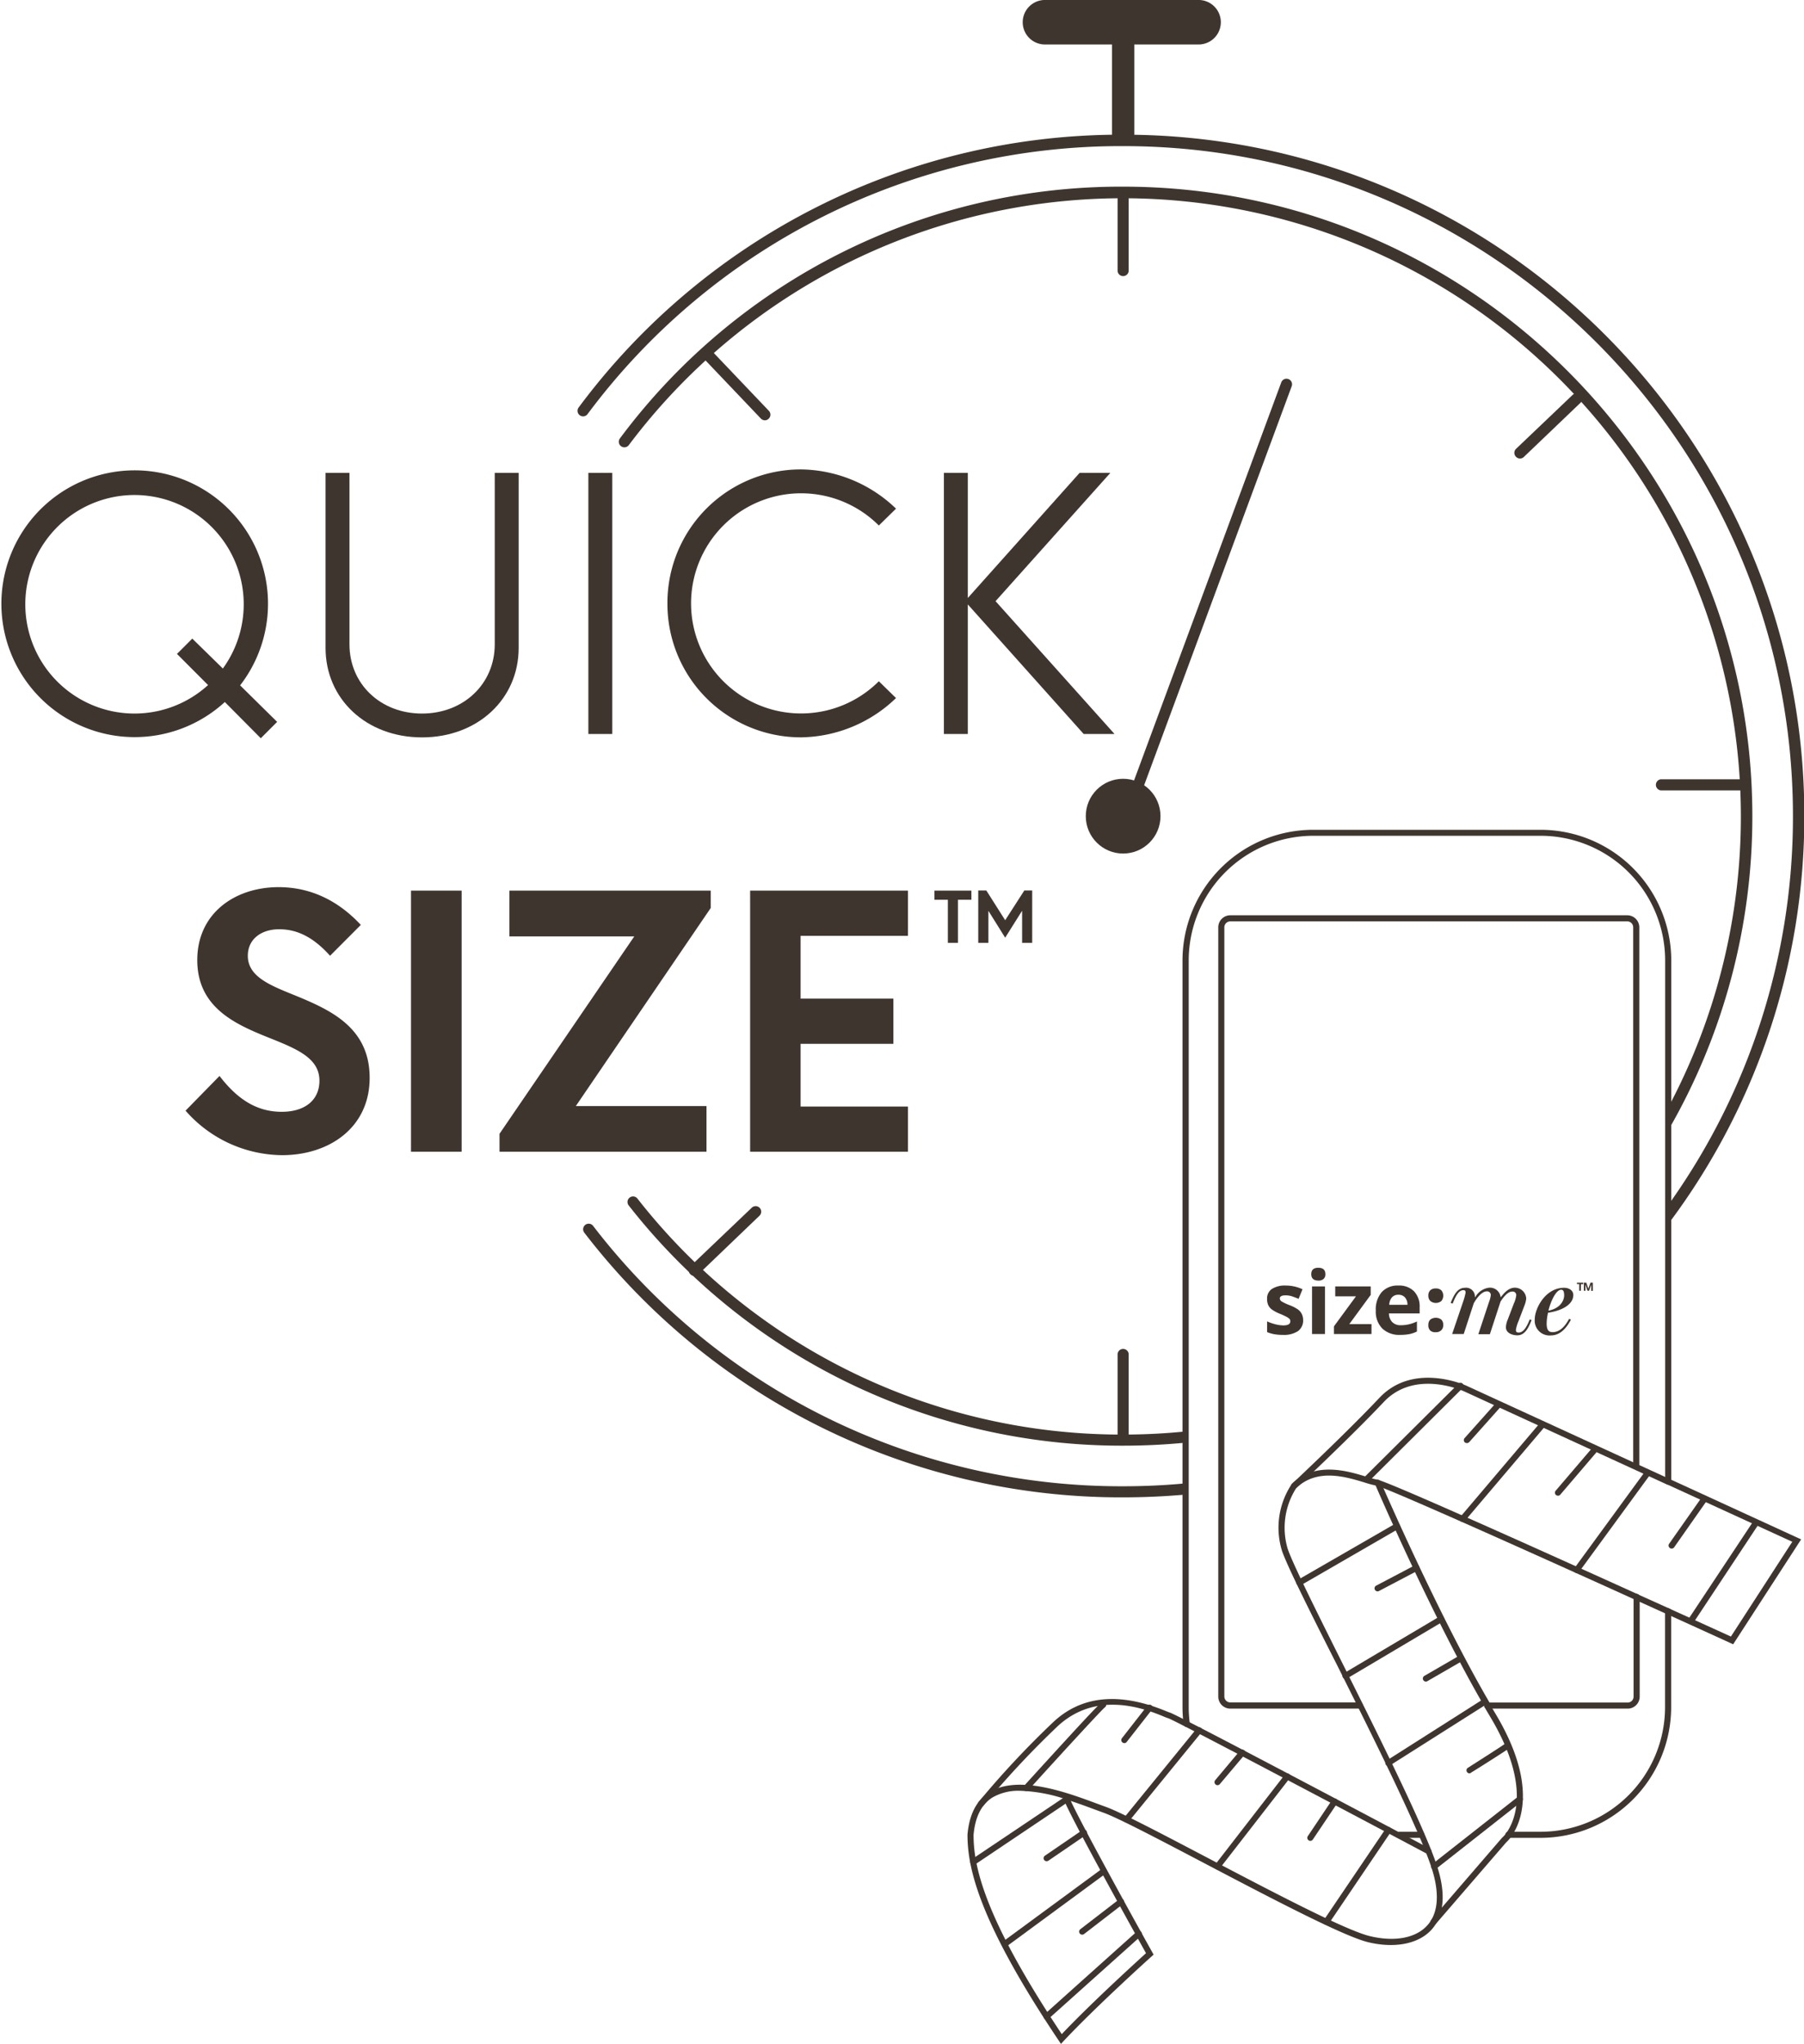 <svg xmlns="http://www.w3.org/2000/svg" viewBox="0 0 377.14 427.05"><defs><style>.cls-1{fill:#3e362e;}.cls-2{fill:none;}</style></defs><g id="Layer_2" data-name="Layer 2"><g id="Layer_1-2" data-name="Layer 1"><path class="cls-1" d="M247.79,312.28q-6.42.57-13,.58a141.5,141.5,0,0,1-112.64-55.31,1.16,1.16,0,0,1,1.84-1.42,139.16,139.16,0,0,0,110.8,54.41q6.58,0,13-.6"/><path class="cls-1" d="M348.83,251.68a139.21,139.21,0,0,0,26-81.15c0-77.2-62.81-140-140-140a139,139,0,0,0-112,56,1.16,1.16,0,0,1-1.63.23,1.15,1.15,0,0,1-.23-1.62,141.22,141.22,0,0,1,113.9-57c78.49,0,142.34,63.85,142.34,142.33a141.58,141.58,0,0,1-28.44,85.26"/><path class="cls-1" d="M247.81,301.43q-6.42.63-13,.63a130.87,130.87,0,0,1-103.38-50.2,1.16,1.16,0,0,1,1.83-1.43A128.55,128.55,0,0,0,234.8,299.74a130.12,130.12,0,0,0,13-.65"/><path class="cls-1" d="M348.76,231.39A129.2,129.2,0,0,0,131.46,93a1.16,1.16,0,1,1-1.86-1.4A130.56,130.56,0,0,1,234.8,39c72.53,0,131.54,59,131.54,131.53a130.81,130.81,0,0,1-17.58,65.64"/><rect class="cls-1" x="232.48" y="8.61" width="4.65" height="20.75"/><path class="cls-1" d="M250.36,9.29H218.24a4.65,4.65,0,0,1,0-9.29h32.12a4.65,4.65,0,1,1,0,9.29Z"/><path class="cls-1" d="M234.3,175.1a1.4,1.4,0,0,1-.4-.07,1.17,1.17,0,0,1-.69-1.5l34.65-93.64a1.16,1.16,0,1,1,2.18.81l-34.65,93.64A1.16,1.16,0,0,1,234.3,175.1Z"/><path class="cls-1" d="M234.8,301.31a1.16,1.16,0,0,1-1.16-1.17V283a1.16,1.16,0,1,1,2.32,0v17.17A1.16,1.16,0,0,1,234.8,301.31Z"/><path class="cls-1" d="M234.8,57.69a1.16,1.16,0,0,1-1.16-1.16V40.92a1.16,1.16,0,1,1,2.32,0V56.53A1.16,1.16,0,0,1,234.8,57.69Z"/><path class="cls-1" d="M363.82,165.15H347.24a1.17,1.17,0,0,1,0-2.33h16.58a1.17,1.17,0,0,1,0,2.33Z"/><path class="cls-1" d="M317.77,95.8a1.14,1.14,0,0,1-.84-.36,1.16,1.16,0,0,1,0-1.65l11.86-11.3a1.16,1.16,0,0,1,1.61,1.68L318.57,95.48A1.18,1.18,0,0,1,317.77,95.8Z"/><path class="cls-1" d="M145.16,266.59a1.19,1.19,0,0,1-.84-.36,1.17,1.17,0,0,1,0-1.65l12.83-12.23a1.18,1.18,0,0,1,1.65,0,1.17,1.17,0,0,1,0,1.64L146,266.26A1.13,1.13,0,0,1,145.16,266.59Z"/><path class="cls-1" d="M159.91,87.82a1.17,1.17,0,0,1-.84-.36L147.4,75.21a1.16,1.16,0,0,1,0-1.64,1.17,1.17,0,0,1,1.65,0l11.67,12.25a1.16,1.16,0,0,1,0,1.64A1.12,1.12,0,0,1,159.91,87.82Z"/><circle class="cls-1" cx="234.8" cy="170.53" r="7.81"/><path class="cls-1" d="M54.52,154.25,47,146.68a27.87,27.87,0,1,1,3.2-3.48l7.74,7.63Zm-11-11.09L37,136.63l3.2-3.2,6.39,6.25a22.83,22.83,0,1,0-3.12,3.48Z"/><path class="cls-1" d="M68.06,135.38V98.8h5v35.84c0,8.24,6.46,14.45,15.16,14.45s15.21-6.21,15.21-14.45V98.8h5v36.58c0,10.69-8.59,18.69-20.21,18.69S68.06,146.07,68.06,135.38Z"/><path class="cls-1" d="M123,98.8h5v54.56h-5Z"/><path class="cls-1" d="M139.53,126.08a27.89,27.89,0,0,1,28-28,29.12,29.12,0,0,1,19.79,8.2l-3.59,3.52a23,23,0,1,0,0,32.54l3.59,3.51a29.13,29.13,0,0,1-19.79,8.21A27.89,27.89,0,0,1,139.53,126.08Z"/><path class="cls-1" d="M226.55,153.36l-24.22-27.07v27.07h-5V98.8h5v26.14L225.7,98.8h6.43l-24,26.81L233,153.36Z"/><path class="cls-1" d="M38.79,232.06l7.1-7.25c3.66,4.76,7.68,7.49,13,7.49,4.91,0,7.89-2.48,7.89-6.5,0-4.9-5.08-6.78-11.12-9.2-6.64-2.7-14.42-6.21-14.42-16s7.89-15.24,17-15.24c7.35,0,13,3.38,17.19,7.89L69,199.7c-3.91-4.37-7.42-5.54-10.65-5.54-3.66,0-6.54,2-6.54,5.54,0,4.47,4.87,6.25,10.19,8.41,7.11,2.95,15.28,6.61,15.28,17.09S68.73,241.36,59,241.36A27.1,27.1,0,0,1,38.79,232.06Z"/><path class="cls-1" d="M85.92,186.09H96.51v54.56H85.92Z"/><path class="cls-1" d="M148.58,189.72l-28.2,41.38H147.7v9.55H104.43v-3.76l28.17-41.24H106.49v-9.56h42.09Z"/><path class="cls-1" d="M167.37,195.54v13.11h19.4v9.45h-19.4v13.1h22.45v9.45h-33V186.09h33v9.45Z"/><path class="cls-1" d="M203.07,188h-2.8v9h-2.11v-9h-2.81v-1.91h7.73V188Z"/><path class="cls-1" d="M215.79,186.06V197h-2.11v-6.71l-3.54,5.63-3.51-5.61V197h-2.12V186.06h1.69l3.94,6.21,4-6.21Z"/><path class="cls-1" d="M272.43,275.78a2.74,2.74,0,0,1-1.06,2.33,5.28,5.28,0,0,1-3.18.8,9.73,9.73,0,0,1-1.85-.15,7.3,7.3,0,0,1-1.44-.43v-2.24a10.35,10.35,0,0,0,1.71.6,6.91,6.91,0,0,0,1.67.24c1,0,1.47-.29,1.47-.86a.71.71,0,0,0-.19-.52,3,3,0,0,0-.68-.45c-.32-.17-.75-.37-1.28-.59a8.12,8.12,0,0,1-1.69-.89,2.54,2.54,0,0,1-.78-.94,3.19,3.19,0,0,1-.24-1.31,2.38,2.38,0,0,1,1-2.05,5.06,5.06,0,0,1,2.92-.72,8.25,8.25,0,0,1,3.49.78l-.82,2c-.49-.21-1-.39-1.39-.53a4.61,4.61,0,0,0-1.33-.2c-.8,0-1.2.22-1.2.65a.77.77,0,0,0,.39.63,10.44,10.44,0,0,0,1.69.79,8.18,8.18,0,0,1,1.71.88,2.65,2.65,0,0,1,.8.95A2.9,2.9,0,0,1,272.43,275.78Z"/><path class="cls-1" d="M274.13,266.22c0-.89.49-1.33,1.47-1.33s1.48.44,1.48,1.33a1.28,1.28,0,0,1-.37,1,1.59,1.59,0,0,1-1.11.35C274.62,267.55,274.13,267.1,274.13,266.22ZM277,278.73h-2.71v-9.94H277Z"/><path class="cls-1" d="M286.72,278.73h-7.85v-1.6l4.6-6.27h-4.33v-2.07h7.42v1.76l-4.48,6.11h4.64Z"/><path class="cls-1" d="M292.73,278.91a5.1,5.1,0,0,1-3.75-1.33,5,5,0,0,1-1.36-3.75,5.54,5.54,0,0,1,1.25-3.87,4.47,4.47,0,0,1,3.46-1.36,4.38,4.38,0,0,1,3.28,1.2,4.56,4.56,0,0,1,1.18,3.32v1.31h-6.42a2.61,2.61,0,0,0,.69,1.81,2.4,2.4,0,0,0,1.79.65,7.14,7.14,0,0,0,1.7-.19,8.18,8.18,0,0,0,1.67-.59v2.1a6.83,6.83,0,0,1-1.52.53A10,10,0,0,1,292.73,278.91Zm-.38-8.38a1.72,1.72,0,0,0-1.36.55,2.57,2.57,0,0,0-.56,1.55h3.81a2.28,2.28,0,0,0-.52-1.55A1.77,1.77,0,0,0,292.35,270.53Z"/><path class="cls-1" d="M298.61,270.72a1.48,1.48,0,0,1,.4-1.13,1.64,1.64,0,0,1,1.16-.38,1.59,1.59,0,0,1,1.15.39,1.75,1.75,0,0,1,0,2.24,1.84,1.84,0,0,1-2.29,0A1.48,1.48,0,0,1,298.61,270.72Zm0,6.13a1.47,1.47,0,0,1,.4-1.13,1.92,1.92,0,0,1,2.31,0,1.48,1.48,0,0,1,.4,1.12,1.44,1.44,0,0,1-.41,1.1,1.54,1.54,0,0,1-1.14.41A1.56,1.56,0,0,1,299,278,1.47,1.47,0,0,1,298.61,276.85Z"/><path class="cls-1" d="M317.21,279c-1,0-2.39-.44-2.39-1.7a4.88,4.88,0,0,1,.41-1.65l1.23-3.24a6,6,0,0,0,.52-1.74.74.74,0,0,0-.85-.81c-.83,0-1.69.93-2.43,2.09l-2.23,6.82h-2.41L311.3,272a5.68,5.68,0,0,0,.36-1.37.76.76,0,0,0-.85-.81c-1,0-2.06,1.33-2.71,2.49L306,278.73h-2.42l2.29-6.73a13.34,13.34,0,0,0,.52-1.89c0-.42-.12-.54-.46-.54-.93,0-1.56,1.06-2.24,2.8l-.42-.14c.75-1.83,1.48-3.16,3-3.16a1.84,1.84,0,0,1,2.07,1.93l.09,0a3.84,3.84,0,0,1,2.89-1.95,2.23,2.23,0,0,1,2.39,1.95h.08c.71-.93,1.64-1.95,2.91-1.95a2.38,2.38,0,0,1,2.37,2.3,5.9,5.9,0,0,1-.42,1.56l-1.2,3.14a7.9,7.9,0,0,0-.54,1.79c0,.5.21.58.6.58.91,0,1.6-1,2.29-2.74l.39.12C319.47,277.67,318.7,279,317.21,279Z"/><path class="cls-1" d="M328.91,270.58c0,2-2.41,3.29-5.28,3.7a10.84,10.84,0,0,0-.29,2.23c0,1.2.29,1.83,1.23,1.83,1.55,0,2.64-1.25,3.47-2.79l.37.19c-1.27,2.41-2.72,3.28-4.16,3.28a3.09,3.09,0,0,1-3.4-3.32c0-2.37,2.26-6.63,6.13-6.63C328,269.07,328.91,269.61,328.91,270.58Zm-5.2,3.27c2.48-.48,3.25-2.1,3.29-3.14,0-.85-.17-1.23-.63-1.23C325.36,269.48,324.25,271.66,323.71,273.85Z"/><path class="cls-1" d="M330.49,269.69h-.34v-1.4h-.48V268H331v.31h-.49Zm1.39,0-.43-1.29h0v1.29h-.33V268h.51l.42,1.26.45-1.26H333v1.71h-.34V268.4h0l-.46,1.29Z"/><path class="cls-1" d="M248.08,360.83a.63.63,0,0,1-.63-.55,27.1,27.1,0,0,1-.24-3.6v-156a27.33,27.33,0,0,1,27.3-27.3h47.58a27.33,27.33,0,0,1,27.3,27.3v108.5a.64.64,0,0,1-1.28,0V200.63a26.05,26.05,0,0,0-26-26H274.51a26.06,26.06,0,0,0-26,26V356.68a26.12,26.12,0,0,0,.23,3.43.65.65,0,0,1-.55.72Z"/><path class="cls-1" d="M297.22,384h-4.53a.64.64,0,1,1,0-1.27h4.53a.64.64,0,0,1,0,1.27Z"/><path class="cls-1" d="M322.09,384h-6.67a.64.64,0,1,1,0-1.27h6.67a26.05,26.05,0,0,0,26-26v-20a.64.64,0,0,1,1.28,0v20A27.33,27.33,0,0,1,322.09,384Z"/><path class="cls-1" d="M284.37,357H257.2a2.51,2.51,0,0,1-2.51-2.51V193.75a2.51,2.51,0,0,1,2.51-2.51h83a2.52,2.52,0,0,1,2.51,2.51v112.5a.64.64,0,0,1-1.28,0V193.75a1.24,1.24,0,0,0-1.23-1.24h-83a1.25,1.25,0,0,0-1.24,1.24V354.46a1.24,1.24,0,0,0,1.24,1.24h27.17a.64.64,0,0,1,0,1.27Z"/><path class="cls-1" d="M340.23,357H311a.64.64,0,1,1,0-1.27h29.28a1.23,1.23,0,0,0,1.23-1.24V333.67a.64.64,0,0,1,1.28,0v20.79A2.51,2.51,0,0,1,340.23,357Z"/><path class="cls-2" d="M205.61,376.9A190.38,190.38,0,0,1,221,360.42c9.73-9.37,22.54-2.37,24-2s54.22,28.37,54.22,28.37a17.42,17.42,0,0,1,1.06,14.76q7.35-8.52,14.71-17s8.89-7.48-2.38-26.24-24.08-48.46-24.08-48.46a16.7,16.7,0,0,0-12-1.88,15.52,15.52,0,0,0-5.47,2.55,16.57,16.57,0,0,1,8.32-3,16.79,16.79,0,0,1,8.95,2.24c14.64,7.89,74.31,33,74.31,33l13.53-20.88-69.28-31.79s-10.56-5-17.5,2.37-18.33,18-18.33,18a15.89,15.89,0,0,0-1.89,13.29c2.37,7.35,28,54.8,31.55,67.38s-5.22,16.13-14,14-47.92-24.44-55.28-27-26.57-11.15-28,5.22c0,7.12,2.61,18.27,19,42.71,6.88-7.36,18.5-17.8,18.5-17.8l-17.6-33a29.8,29.8,0,0,0-8.61-1.48,13,13,0,0,0-5.79.88A10.93,10.93,0,0,0,205.61,376.9Z"/><path class="cls-1" d="M342.1,334.3a.75.75,0,0,1-.26-.05c-32.86-14.88-52.6-23.57-54.16-23.85a22.23,22.23,0,0,1-2.48-.67c-3.92-1.18-9.85-3-14.24,1.21a.64.64,0,0,1-.88-.92c4.93-4.69,11.54-2.7,15.49-1.5.93.28,1.73.52,2.33.63,2.17.38,30.81,13.23,54.46,23.94a.63.63,0,0,1,.32.84A.65.65,0,0,1,342.1,334.3Z"/><path class="cls-1" d="M348.75,337.32a.58.58,0,0,1-.26-.06l-6.65-3a.65.65,0,0,1-.32-.85.63.63,0,0,1,.84-.31l6.65,3a.63.63,0,0,1,.32.84A.64.64,0,0,1,348.75,337.32Z"/><path class="cls-1" d="M362.33,343.56l-.5-.23s-5.42-2.48-13.34-6.07a.64.64,0,1,1,.52-1.16l12.85,5.84,12.83-19.8-26.2-12a.64.64,0,0,1-.32-.84A.65.65,0,0,1,349,309l27.54,12.64Z"/><path class="cls-1" d="M221.8,427.05l-.45-.67c-16.92-25.25-19.09-36.28-19.09-43.06.37-4.2,1.88-7.14,4.5-8.8,6-3.81,16.31,0,22.46,2.29l1.89.69c3.1,1.1,11.52,5.52,21.26,10.63,13.55,7.11,28.9,15.17,34,16.4s9.45.44,11.87-2.08c2.28-2.36,2.75-6.21,1.36-11.13-2.09-7.37-12-27.28-20-43.27C273.87,336.77,269,327,268,324a16.4,16.4,0,0,1,2-13.85l.08-.09c.12-.11,11.46-10.75,18.3-18,7.18-7.6,18.12-2.56,18.23-2.51L349,309a.64.64,0,0,1-.53,1.16l-42.41-19.46c-.11-.05-10.24-4.7-16.77,2.23s-17.48,17.23-18.31,18a15.38,15.38,0,0,0-1.78,12.67c1,3,5.82,12.67,11.44,23.91,8,16,18,36,20.13,43.5,1.92,6.79.15,10.47-1.67,12.36-2.74,2.84-7.64,3.75-13.09,2.43-5.21-1.27-20.64-9.37-34.25-16.51-9.3-4.88-18.08-9.49-21.1-10.56l-1.91-.7c-1.43-.53-3.1-1.15-4.89-1.74,2.31,5,11.85,22.33,17.06,31.66l.25.45-.38.34c-.12.1-11.68,10.5-18.47,17.75Zm-8.55-52.88a10.81,10.81,0,0,0-5.81,1.42c-2.27,1.44-3.58,4.06-3.91,7.79,0,6.48,2.11,17.13,18.44,41.63,6.15-6.49,15.62-15.1,17.61-16.91-2.09-3.75-15.71-28.21-17.29-32.34A32.83,32.83,0,0,0,213.25,374.17Z"/><path class="cls-1" d="M299.7,402.18a.61.61,0,0,1-.42-.16.63.63,0,0,1-.06-.89L314,384a6.19,6.19,0,0,0,.9-1,.63.63,0,0,1,.89-.15.64.64,0,0,1,.14.89,6.94,6.94,0,0,1-1.07,1.23l-14.68,17A.64.64,0,0,1,299.7,402.18Z"/><path class="cls-1" d="M315.42,384a.64.64,0,0,1-.52-1c1.84-2.57,5.18-10.08-3.41-24.38-.36-.61-.73-1.22-1.09-1.85a.64.64,0,0,1,1.1-.64l1.08,1.83c9,14.95,5.34,23,3.35,25.78A.63.63,0,0,1,315.42,384Z"/><path class="cls-1" d="M311,357.07a.65.65,0,0,1-.55-.32c-10.89-18.62-22.91-46.41-23-46.69a.63.63,0,0,1,.33-.83.64.64,0,0,1,.84.33c.12.28,12.11,28,23,46.55a.65.65,0,0,1-.23.87A.62.62,0,0,1,311,357.07Z"/><path class="cls-1" d="M298.64,387.42a.64.64,0,0,1-.3-.08c-14.52-7.7-52.53-27.81-54.09-28.32a9.11,9.11,0,0,1-1-.38c-3.47-1.42-14-5.76-22.35,2.24a190.5,190.5,0,0,0-15.32,16.42.64.64,0,0,1-1-.79A189.86,189.86,0,0,1,220,360c5.9-5.69,13.88-6.54,23.71-2.5.37.15.72.29.84.32,1.46.36,49,25.56,54.37,28.43a.64.64,0,0,1-.3,1.2Z"/><path class="cls-1" d="M353.53,339.25a.58.58,0,0,1-.35-.11.64.64,0,0,1-.18-.88l13.59-20.48a.64.64,0,0,1,1.06.7L354.06,339A.63.63,0,0,1,353.53,339.25Z"/><path class="cls-1" d="M329.64,328.67a.63.63,0,0,1-.51-1l14.71-20.12a.64.64,0,0,1,1,.75l-14.71,20.12A.65.65,0,0,1,329.64,328.67Z"/><path class="cls-1" d="M349.46,323.56a.62.62,0,0,1-.36-.12.63.63,0,0,1-.16-.88l6.73-9.58a.64.64,0,1,1,1.05.73L350,323.29A.66.66,0,0,1,349.46,323.56Z"/><path class="cls-1" d="M305.76,318a.65.65,0,0,1-.41-.15.64.64,0,0,1-.07-.9l16.59-19.55a.62.62,0,0,1,.89-.07.63.63,0,0,1,.08.89l-16.59,19.55A.65.65,0,0,1,305.76,318Z"/><path class="cls-1" d="M325.67,312.51a.63.63,0,0,1-.48-1l7.69-9a.62.62,0,0,1,.89-.07.64.64,0,0,1,.07.9l-7.69,9A.61.61,0,0,1,325.67,312.51Z"/><path class="cls-1" d="M285.69,309.72a.63.63,0,0,1-.45-.19.64.64,0,0,1,0-.9l19.65-19.52a.63.63,0,0,1,.9,0,.64.64,0,0,1,0,.9l-19.64,19.53A.63.63,0,0,1,285.69,309.72Z"/><path class="cls-1" d="M306.63,301.51a.61.61,0,0,1-.42-.16.64.64,0,0,1,0-.9l6.51-7.29a.64.64,0,0,1,.9-.05.64.64,0,0,1,.05.9l-6.51,7.29A.64.64,0,0,1,306.63,301.51Z"/><path class="cls-1" d="M271.63,331.29a.65.65,0,0,1-.55-.32.64.64,0,0,1,.24-.87l20.39-11.75a.64.64,0,0,1,.87.24.63.63,0,0,1-.24.86L272,331.2A.62.62,0,0,1,271.63,331.29Z"/><path class="cls-1" d="M281.28,350.79a.65.65,0,0,1-.55-.32.63.63,0,0,1,.23-.87l20-11.85a.63.63,0,0,1,.65,1.09l-20,11.86A.62.62,0,0,1,281.28,350.79Z"/><path class="cls-1" d="M290.26,369a.63.63,0,0,1-.34-1.17L310.11,355a.63.63,0,0,1,.87.19.64.64,0,0,1-.19.88L290.6,368.86A.69.69,0,0,1,290.26,369Z"/><path class="cls-1" d="M299.82,390.62a.65.65,0,0,1-.51-.24.64.64,0,0,1,.11-.89l17.92-14.08a.64.64,0,0,1,.89.11.63.63,0,0,1-.11.89l-17.91,14.08A.65.65,0,0,1,299.82,390.62Z"/><path class="cls-1" d="M277.28,402.18a.66.66,0,0,1-.35-.11.64.64,0,0,1-.17-.89l13-19.2a.64.64,0,0,1,1.06.71l-13,19.21A.63.63,0,0,1,277.28,402.18Z"/><path class="cls-1" d="M254.54,390.62a.61.61,0,0,1-.39-.13.64.64,0,0,1-.12-.89l14.58-18.82a.63.63,0,0,1,1,.78L255,390.38A.62.62,0,0,1,254.54,390.62Z"/><path class="cls-1" d="M235.52,380.8a.68.68,0,0,1-.41-.14.65.65,0,0,1-.09-.9l15.17-18.62a.64.64,0,0,1,1,.8L236,380.56A.63.63,0,0,1,235.52,380.8Z"/><path class="cls-1" d="M214.5,374.22a.65.65,0,0,1-.43-.17.63.63,0,0,1,0-.9c16-17.58,16.19-17.58,16.56-17.58a.64.64,0,0,1,.32,1.19c-.87.74-10,10.68-15.94,17.25A.64.64,0,0,1,214.5,374.22Z"/><path class="cls-1" d="M203.47,389.69a.62.62,0,0,1-.53-.29.63.63,0,0,1,.17-.88l19.57-13.13a.63.63,0,1,1,.71,1.05l-19.57,13.14A.66.66,0,0,1,203.47,389.69Z"/><path class="cls-1" d="M210.07,406.81a.63.63,0,0,1-.51-.26.64.64,0,0,1,.13-.89l20.42-15a.64.64,0,0,1,.89.13.65.65,0,0,1-.14.89l-20.41,15A.68.68,0,0,1,210.07,406.81Z"/><path class="cls-1" d="M218.82,422a.66.66,0,0,1-.48-.22.63.63,0,0,1,0-.89l19.27-17.27a.64.64,0,1,1,.85.95l-19.27,17.26A.63.63,0,0,1,218.82,422Z"/><path class="cls-1" d="M226.24,404.23a.66.66,0,0,1-.51-.25.64.64,0,0,1,.12-.89l8.12-6.25a.63.63,0,0,1,.89.11.65.65,0,0,1-.12.9l-8.11,6.25A.65.65,0,0,1,226.24,404.23Z"/><path class="cls-1" d="M218.82,388.88a.63.63,0,0,1-.36-1.16l7.74-5.29a.64.64,0,1,1,.72,1.05l-7.74,5.29A.61.61,0,0,1,218.82,388.88Z"/><path class="cls-1" d="M235.05,364.21a.64.64,0,0,1-.39-.14.63.63,0,0,1-.11-.89l5.24-6.71a.64.64,0,1,1,1,.79l-5.24,6.7A.63.63,0,0,1,235.05,364.21Z"/><path class="cls-1" d="M254.54,373a.63.63,0,0,1-.41-.15.64.64,0,0,1-.08-.9l5.16-6.15a.64.64,0,1,1,1,.82L255,372.79A.65.65,0,0,1,254.54,373Z"/><path class="cls-1" d="M273.93,384.63a.58.58,0,0,1-.35-.11.63.63,0,0,1-.17-.88l5.09-7.59a.64.64,0,0,1,.89-.17.63.63,0,0,1,.17.88l-5.1,7.59A.63.63,0,0,1,273.93,384.63Z"/><path class="cls-1" d="M307.22,370.53a.65.65,0,0,1-.54-.3.62.62,0,0,1,.2-.87c2.81-1.79,7.39-4.71,7.72-5a.63.63,0,0,1,.79,1c-.42.34-6.6,4.26-7.83,5A.63.63,0,0,1,307.22,370.53Z"/><path class="cls-1" d="M298.09,351.35a.64.64,0,0,1-.32-1.19l7.35-4.25a.64.64,0,0,1,.64,1.1l-7.35,4.25A.62.62,0,0,1,298.09,351.35Z"/><path class="cls-1" d="M288,332.5a.66.66,0,0,1-.57-.34.64.64,0,0,1,.27-.86l8.11-4.26a.62.62,0,0,1,.85.26.63.63,0,0,1-.26.86l-8.11,4.26A.6.6,0,0,1,288,332.5Z"/></g></g></svg>